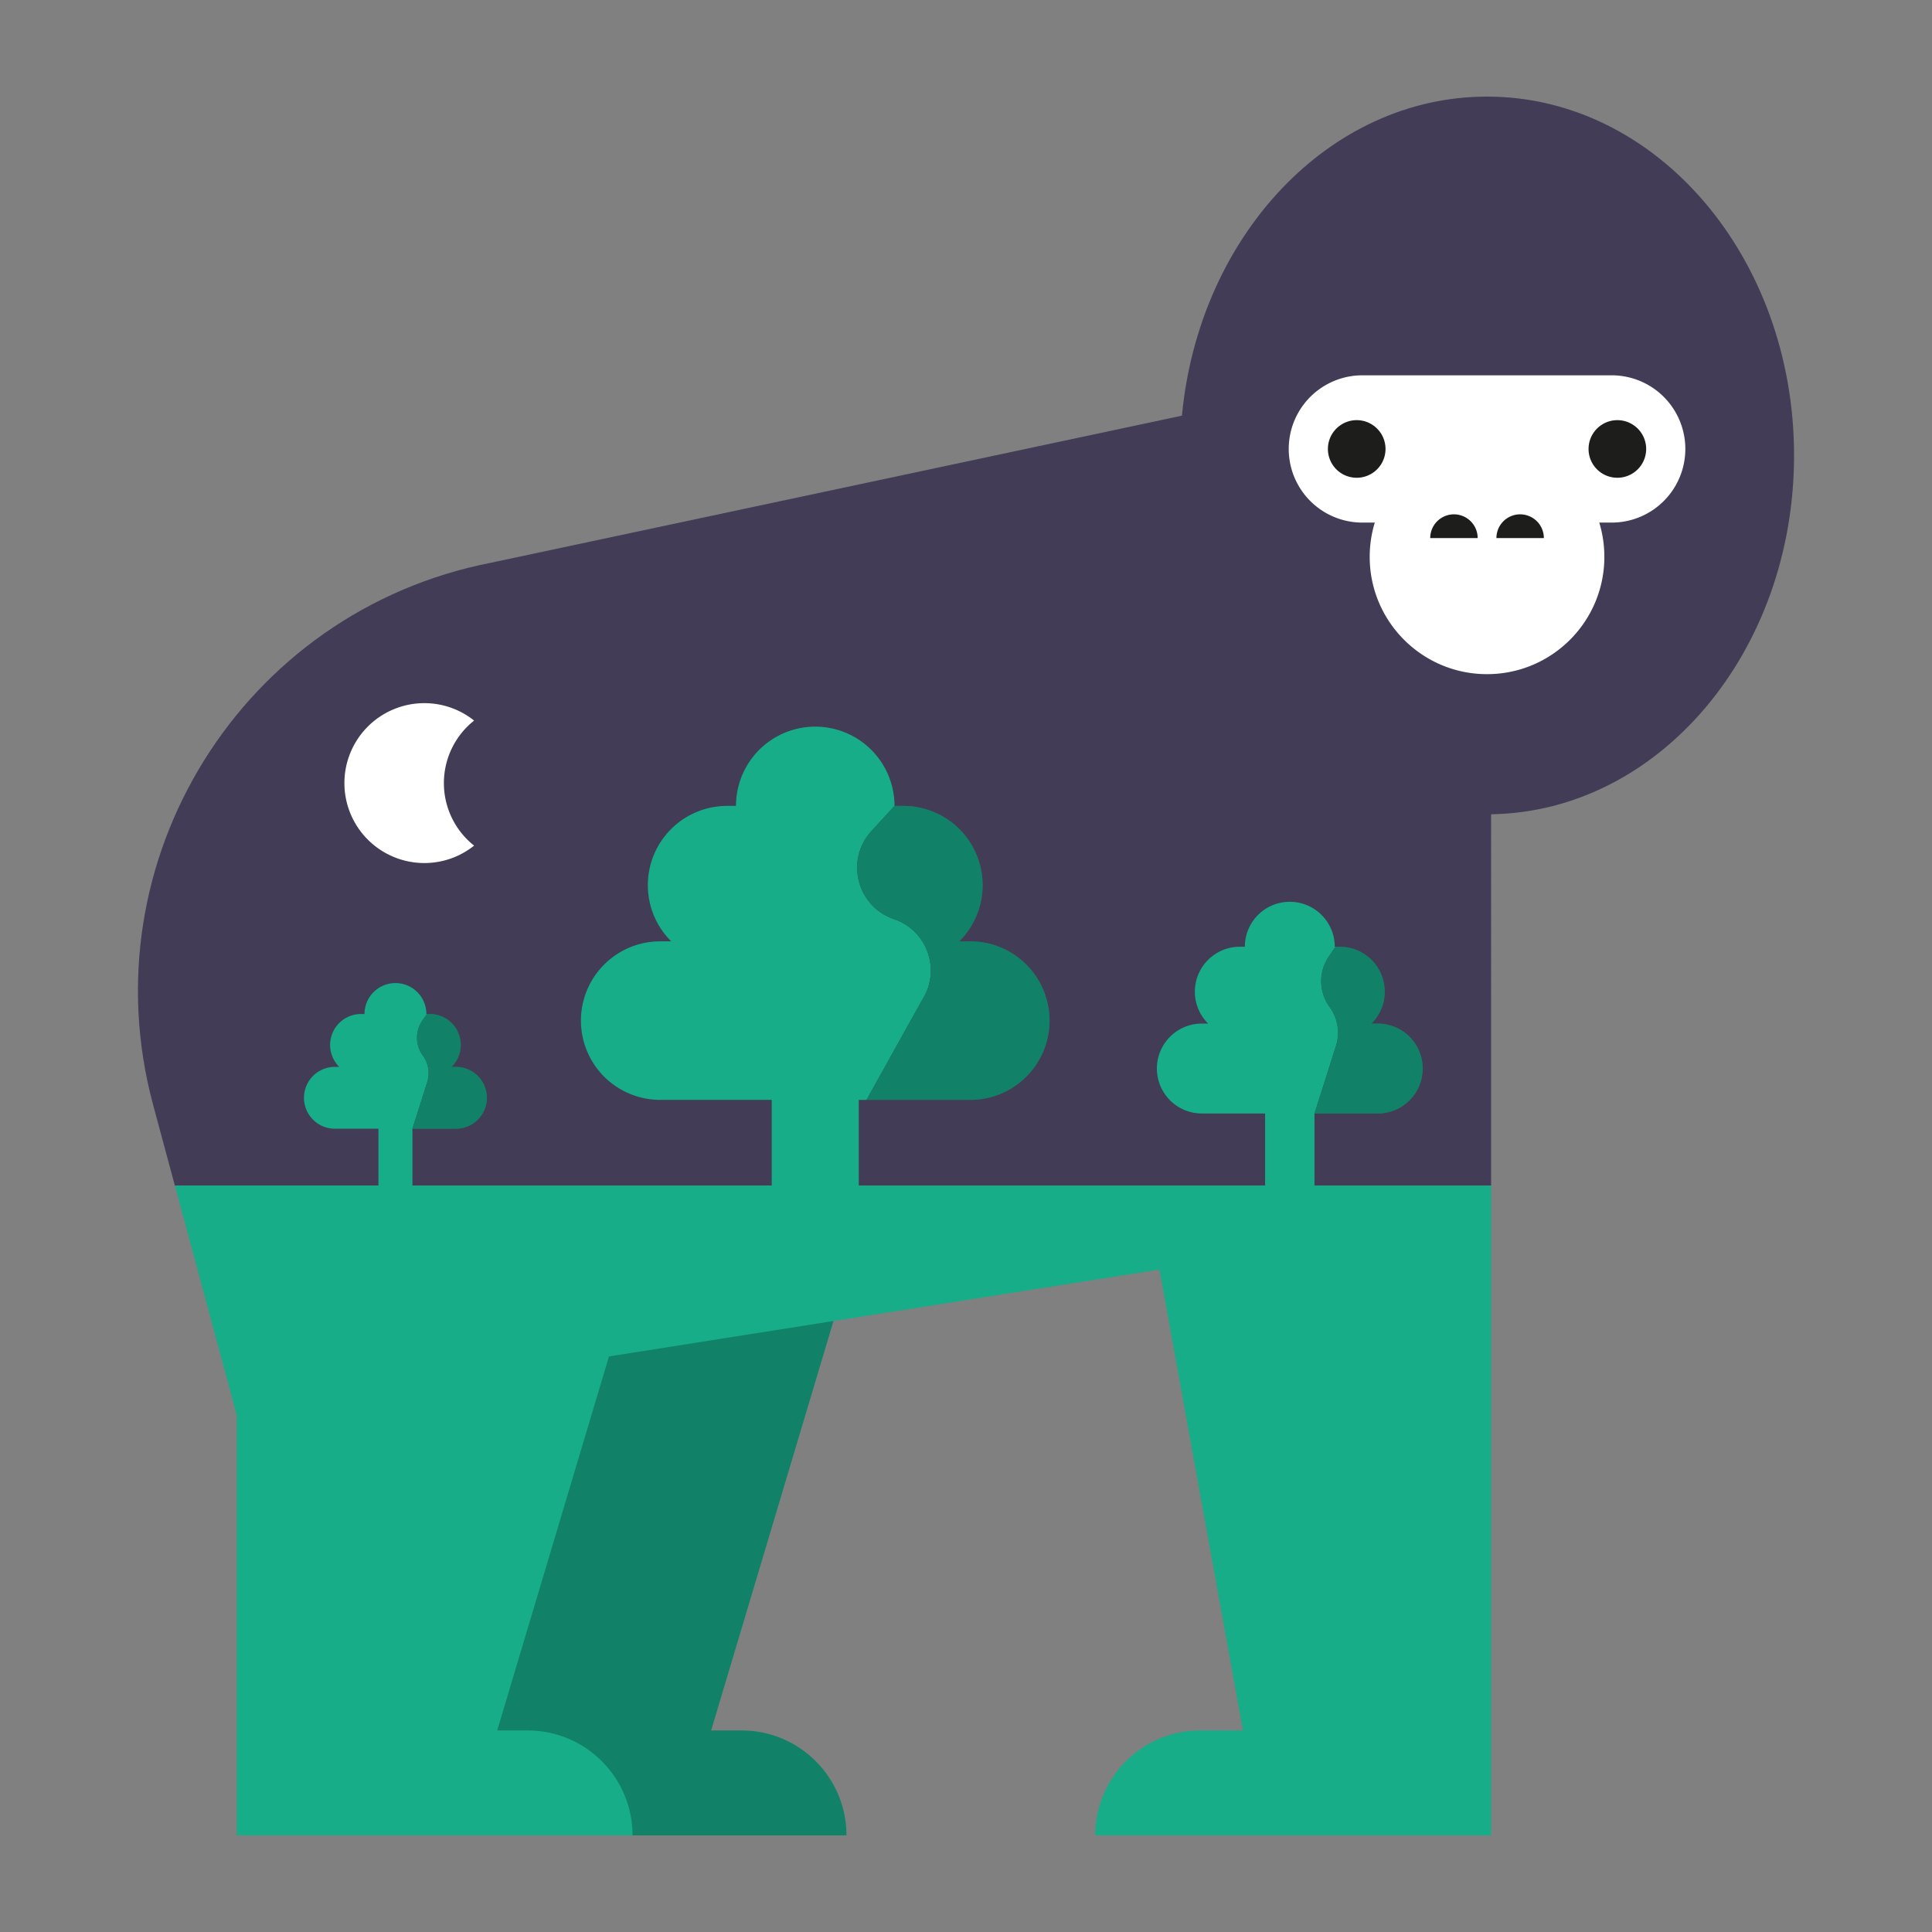 <?xml version="1.0" encoding="UTF-8"?>
<svg data-bbox="14.28 10 171.44 180" xmlns="http://www.w3.org/2000/svg" width="200" height="200" viewBox="0 0 200 200" data-type="color">
    <rect x="0" y="0" width="200" height="200" fill="#808080" stroke="none"/>
    <g>
        <path fill="#423C56" d="M185.72 47.152C185.72 26.633 171.49 10 153.937 10c-16.36 0-29.828 14.452-31.583 33.029L50.82 58.256C25.1 63.284 9.034 89.063 15.849 114.368l2.252 8.361h136.257V84.292c17.358-.264 31.362-16.786 31.362-37.14z" data-color="1"/>
        <path fill="#FFFFFF" d="M166.843 38.852h-25.811a7.623 7.623 0 000 15.246h1.286a12.127 12.127 0 00-.527 3.544c0 6.708 5.438 12.146 12.146 12.146 6.708 0 12.146-5.438 12.146-12.146 0-1.233-.185-2.422-.527-3.544h1.286a7.623 7.623 0 00.001-15.246z" data-color="2"/>
        <path fill="#1D1E1C" d="M152.967 55.699a2.455 2.455 0 10-4.91 0h4.91z" data-color="3"/>
        <path fill="#1D1E1C" d="M159.819 55.699a2.455 2.455 0 10-4.91 0h4.91z" data-color="3"/>
        <path d="M143.428 46.476a2.982 2.982 0 11-5.964 0 2.982 2.982 0 015.964 0z" fill="#1D1E1C" data-color="3"/>
        <path d="M170.411 46.476a2.982 2.982 0 11-5.964 0 2.982 2.982 0 015.964 0z" fill="#1D1E1C" data-color="3"/>
        <path fill="#17AD89" d="M136.077 122.729v-7.462l2.222-6.988a4.518 4.518 0 00-.608-3.967l-.1-.142a4.52 4.52 0 01-.033-5.147l.694-1.016h-.078a4.654 4.654 0 10-9.308 0h-.521a4.654 4.654 0 00-3.282 7.953h-.648a4.654 4.654 0 000 9.308h6.548v7.462H88.9v-8.871h.799l5.782-10.381c1.948-3.073.508-7.158-2.936-8.33-3.841-1.307-5.074-6.129-2.332-9.12l2.386-2.602a8.205 8.205 0 10-16.41 0h-.919a8.205 8.205 0 00-8.205 8.205c0 2.274.926 4.331 2.42 5.817h-1.142a8.205 8.205 0 100 16.41h11.546v8.871H42.694v-5.882l1.529-4.809a3.112 3.112 0 00-.419-2.73l-.069-.098a3.108 3.108 0 01-.022-3.542l.478-.699h-.053a3.202 3.202 0 10-6.404 0h-.359a3.202 3.202 0 00-2.258 5.472h-.447a3.202 3.202 0 100 6.404h4.506v5.882H18.101l6.402 23.77V190h63.123c0-6.001-4.864-10.865-10.865-10.865h-3.145l12.665-42.384 33.743-5.325 8.643 47.709h-4.423c-6.001 0-10.865 4.864-10.865 10.865h40.979v-67.27h-18.281z" data-color="4"/>
        <path fill="#17AD89" d="M92.544 95.148c-3.841-1.307-5.074-6.129-2.332-9.12l2.386-2.602h.919a8.205 8.205 0 018.205 8.205 8.175 8.175 0 01-2.42 5.817h1.142a8.205 8.205 0 110 16.41H89.698l5.782-10.381c1.948-3.072.508-7.157-2.936-8.329z" data-color="4"/>
        <path fill="#17AD89" d="M137.691 104.312l-.1-.142a4.52 4.52 0 01-.033-5.147l.694-1.016h.443a4.654 4.654 0 013.282 7.953h.648a4.654 4.654 0 010 9.308h-6.548l2.222-6.988a4.52 4.52 0 00-.608-3.968z" data-color="4"/>
        <path fill="#17AD89" d="M43.804 109.309l-.069-.098a3.108 3.108 0 01-.022-3.542l.478-.699h.305a3.202 3.202 0 012.258 5.472h.446a3.202 3.202 0 110 6.404h-4.506l1.529-4.809a3.108 3.108 0 00-.419-2.728z" data-color="4"/>
        <path opacity=".25" d="M92.544 95.148c-3.841-1.307-5.074-6.129-2.332-9.12l2.386-2.602h.919a8.205 8.205 0 018.205 8.205 8.175 8.175 0 01-2.42 5.817h1.142a8.205 8.205 0 110 16.41H89.698l5.782-10.381c1.948-3.072.508-7.157-2.936-8.329z"/>
        <path opacity=".25" d="M137.691 104.312l-.1-.142a4.52 4.52 0 01-.033-5.147l.694-1.016h.443a4.654 4.654 0 013.282 7.953h.648a4.654 4.654 0 010 9.308h-6.548l2.222-6.988a4.52 4.52 0 00-.608-3.968z"/>
        <path opacity=".25" d="M43.804 109.309l-.069-.098a3.108 3.108 0 01-.022-3.542l.478-.699h.305a3.202 3.202 0 012.258 5.472h.446a3.202 3.202 0 110 6.404h-4.506l1.529-4.809a3.108 3.108 0 00-.419-2.728z"/>
        <path fill="#FFFFFF" d="M45.952 81.067a8.255 8.255 0 013.127-6.473 8.237 8.237 0 00-5.15-1.804 8.276 8.276 0 000 16.552 8.24 8.24 0 005.15-1.804 8.247 8.247 0 01-3.127-6.471z" data-color="2"/>
        <path opacity=".25" d="M51.472 179.135h3.145c6.001 0 10.865 4.864 10.865 10.865H48.225h39.401c0-6.001-4.864-10.865-10.865-10.865h-3.145l12.665-42.384-23.24 3.667-11.569 38.717z"/>
    </g>
</svg>
